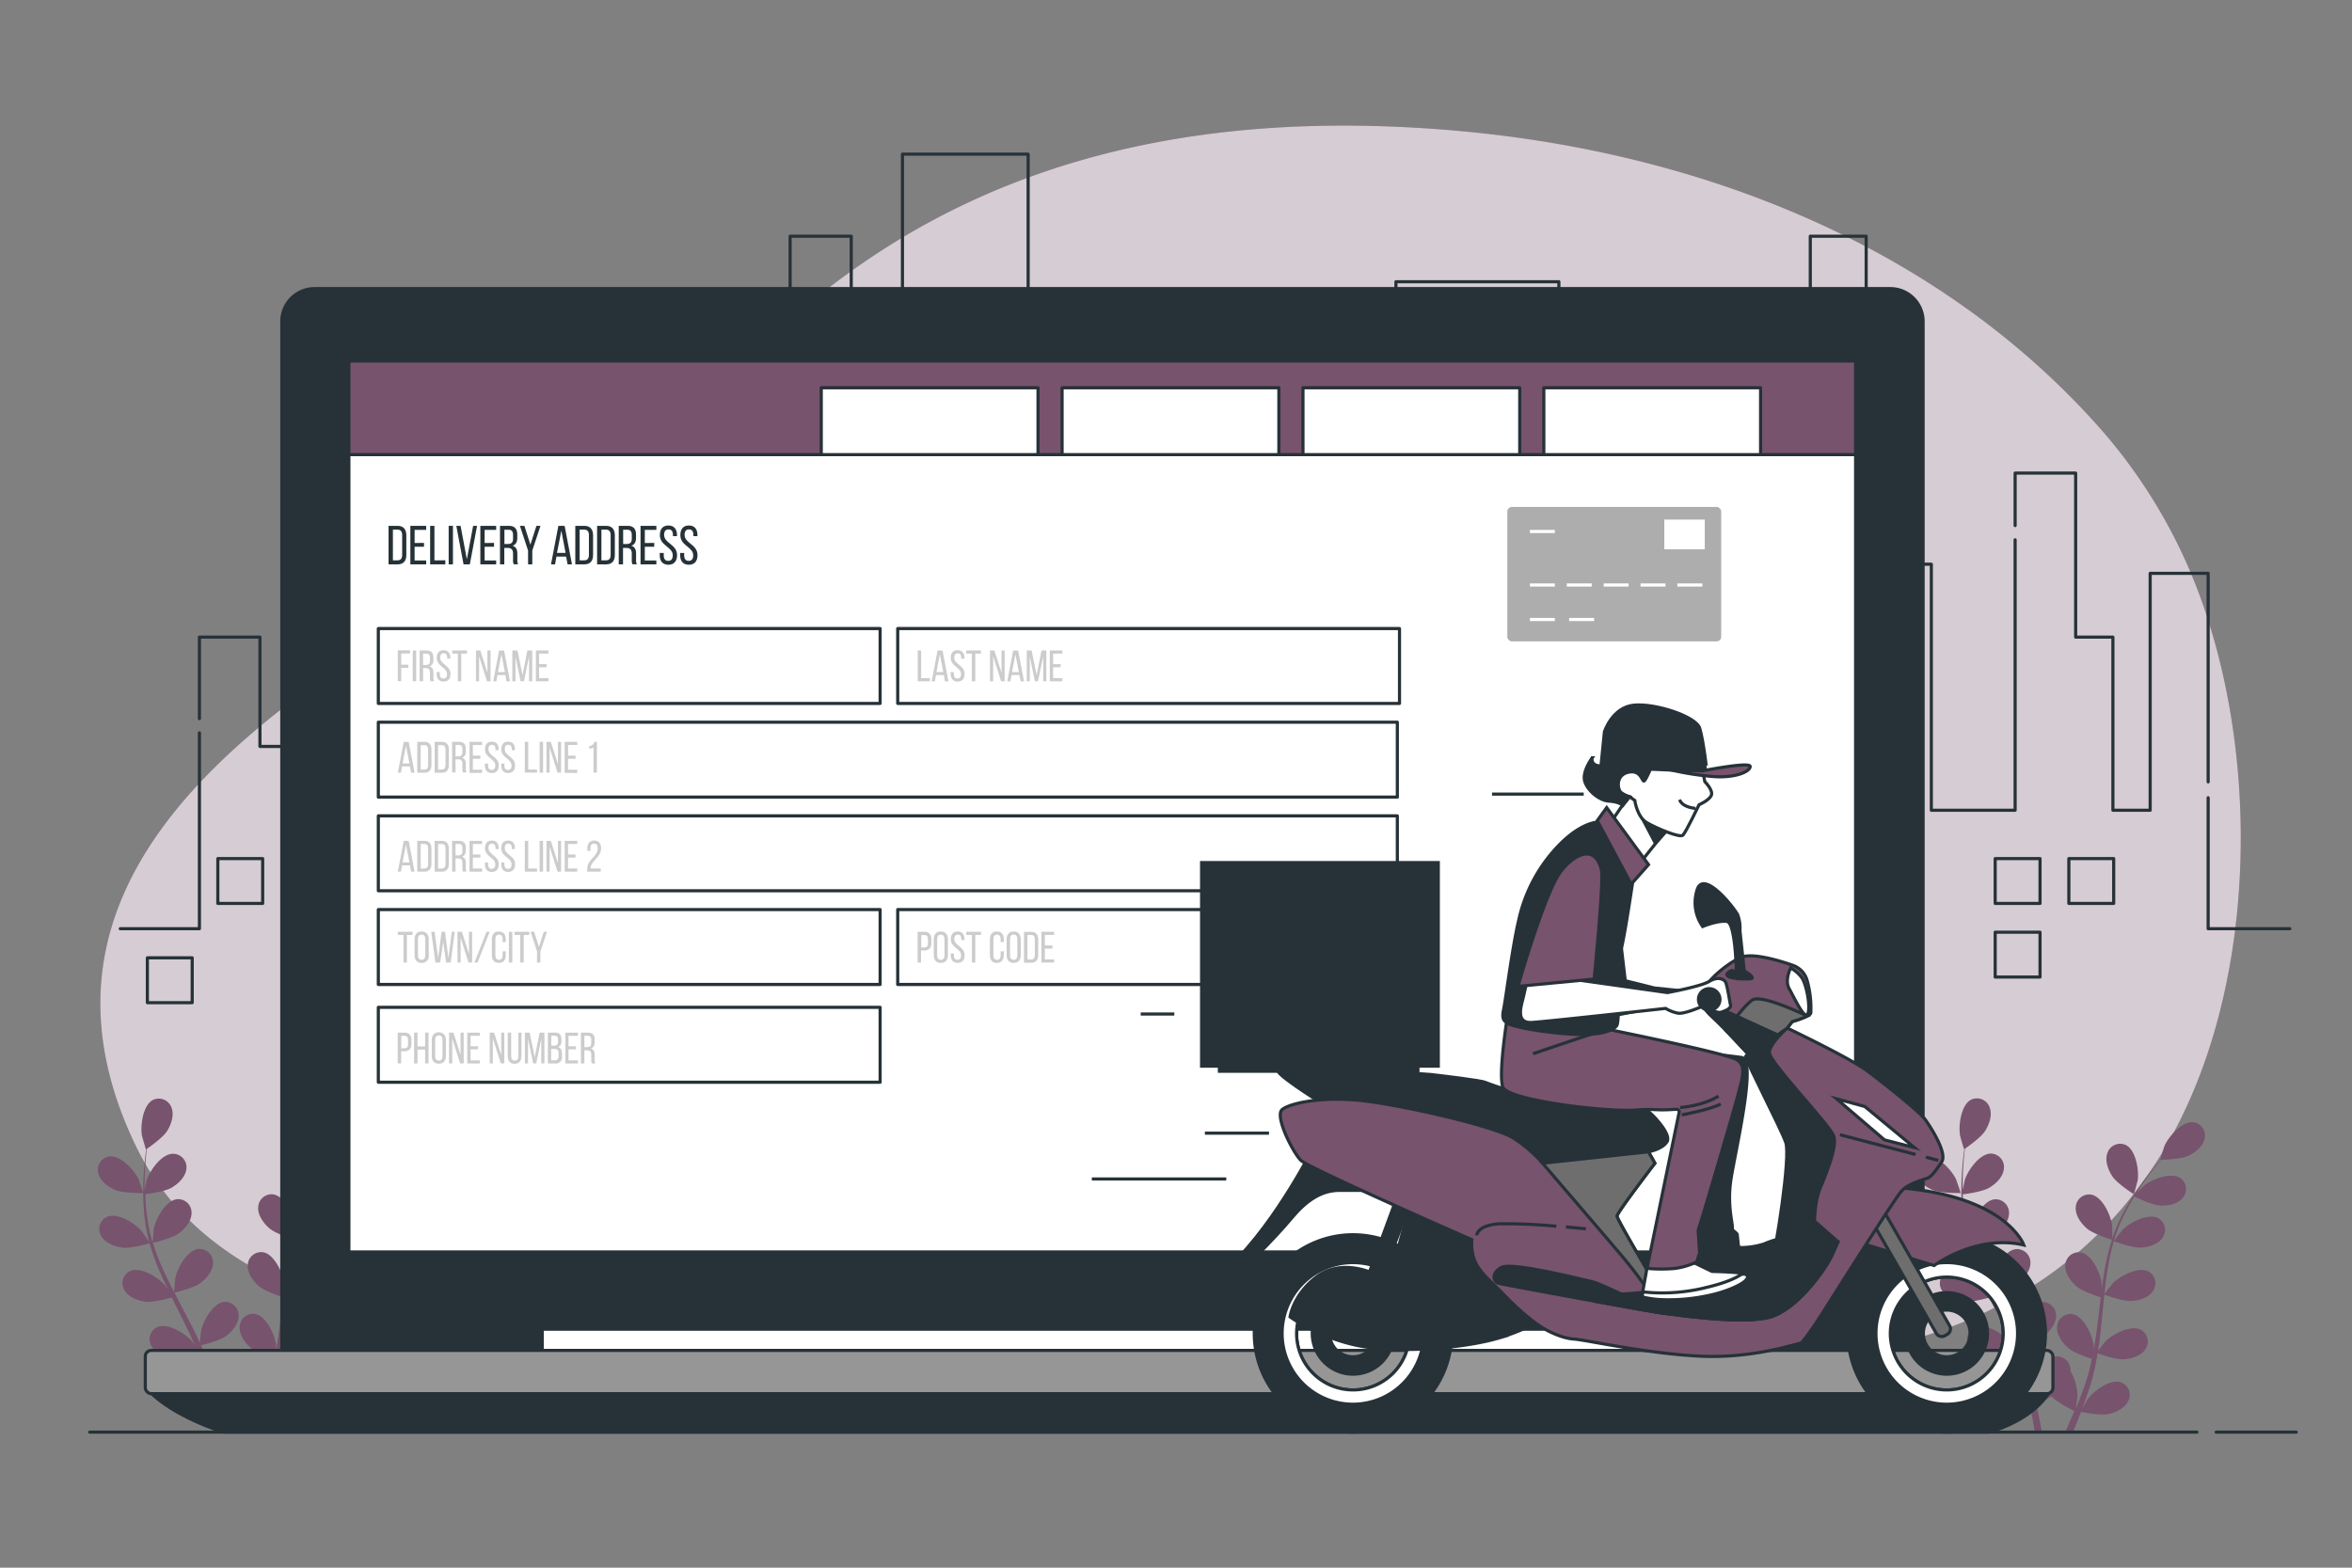 <svg xmlns="http://www.w3.org/2000/svg" viewBox="0 0 750 500"><rect x="0" y="0" width="750" height="500" fill="#808080" stroke="none"/><g id="freepik--background-simple--inject-61"><path d="M704,197.43a169.29,169.29,0,0,0-33.21-59.53C619.5,79.11,544,49.33,467.73,42c-192-18.38-242.91,99.57-278.21,121.27C120.61,205.65-6.57,262,43.32,365.52c27.53,57.09,108.39,62.17,163,62.52,159.31,1,180.75-22.47,265.51-3.07s170.64,14.24,215-53.13C718.41,323.88,721.3,250.93,704,197.43Z" style="fill:#77536D"></path><path d="M704,197.43a169.29,169.29,0,0,0-33.21-59.53C619.5,79.11,544,49.33,467.73,42c-192-18.38-242.91,99.57-278.21,121.27C120.61,205.65-6.57,262,43.32,365.52c27.53,57.09,108.39,62.17,163,62.52,159.31,1,180.75-22.47,265.51-3.07s170.64,14.24,215-53.13C718.41,323.88,721.3,250.93,704,197.43Z" style="fill:#fff;opacity:0.7"></path></g><g id="freepik--Buildings--inject-61"><polyline points="704.13 254.43 704.13 296.2 730.18 296.2" style="fill:none;stroke:#263238;stroke-linecap:round;stroke-linejoin:round"></polyline><polyline points="642.58 167.63 642.58 150.89 661.88 150.89 661.88 203.2 673.76 203.2 673.76 258.42 685.64 258.42 685.64 182.86 704.13 182.86 704.13 249.38" style="fill:none;stroke:#263238;stroke-linecap:round;stroke-linejoin:round"></polyline><polyline points="63.59 229.2 63.59 203.2 82.89 203.2 82.89 238.07 102.19 238.07 102.19 177.04 146.73 177.04 146.73 232.26 186.81 232.26 186.81 159.61 219.47 159.61 219.47 229.36 251.95 229.36 251.95 75.33 271.44 75.33 271.44 139.26 287.77 139.26 287.77 49.17 327.85 49.17 327.85 238.07 381.3 238.07 381.3 113.11 415.44 113.11 415.44 185.76 445.13 185.76 445.13 89.86 497.09 89.86 497.09 194.48 523.82 194.48 523.82 133.45 544.6 133.45 544.6 174.14 565.38 174.14 565.38 124.73 577.26 124.73 577.26 75.33 595.08 75.33 595.08 215.66 611.36 215.66 611.36 179.95 615.86 179.95 615.86 258.42 642.58 258.42 642.58 172.17" style="fill:none;stroke:#263238;stroke-linecap:round;stroke-linejoin:round"></polyline><polyline points="38.35 296.2 63.59 296.2 63.59 233.74" style="fill:none;stroke:#263238;stroke-linecap:round;stroke-linejoin:round"></polyline><rect x="636.22" y="273.84" width="14.3" height="14.3" style="fill:none;stroke:#263238;stroke-linecap:round;stroke-linejoin:round"></rect><rect x="659.71" y="273.84" width="14.3" height="14.3" style="fill:none;stroke:#263238;stroke-linecap:round;stroke-linejoin:round"></rect><rect x="69.46" y="273.84" width="14.3" height="14.3" style="fill:none;stroke:#263238;stroke-linecap:round;stroke-linejoin:round"></rect><rect x="46.99" y="305.49" width="14.3" height="14.3" style="fill:none;stroke:#263238;stroke-linecap:round;stroke-linejoin:round"></rect><rect x="636.22" y="297.32" width="14.3" height="14.3" style="fill:none;stroke:#263238;stroke-linecap:round;stroke-linejoin:round"></rect></g><g id="freepik--Plants--inject-61"><path d="M616.21,379.5c2.6,1.14,8.95,1,9,1s-1.37-4.16-1.49-4.41c-1.39-2.91-5.8-7.73-9.39-7.24a4.28,4.28,0,0,0-3.44,5.36C611.45,376.69,614,378.53,616.21,379.5Z" style="fill:#77536D"></path><path d="M618.4,397.9c2.7.4,8.37-1.25,8.82-1.38a74.48,74.48,0,0,0,3.44,9.51c.78,1.81,1.62,3.6,2.48,5.39-.51-.76-1-1.43-1.06-1.52-2.11-2.44-7.63-5.92-11-4.51a4.28,4.28,0,0,0-1.9,6.09c1.23,2.24,4.17,3.35,6.56,3.69s7.29-.95,8.57-1.31c.34.68.67,1.37,1,2.05,1.65,3.27,3.3,6.52,4.82,9.77.54,1.14,1,2.28,1.52,3.43-.46-.68-.86-1.24-.92-1.32-2.12-2.44-7.64-5.92-11-4.51a4.29,4.29,0,0,0-1.9,6.09c1.23,2.24,4.18,3.34,6.56,3.69s6.82-.82,8.34-1.25c.47,1.19.94,2.38,1.34,3.55.26.8.56,1.56.77,2.38s.45,1.62.67,2.41c.37,1.55.76,3.14,1.09,4.66.23,1.05.43,2.06.64,3.08-.52-1.15-1.59-3.36-1.7-3.54-1.72-2.74-6.65-7-10.16-6.12a4.3,4.3,0,0,0-2.8,5.73c.88,2.4,3.63,3.94,5.93,4.65,2.55.77,8.17.06,8.88,0,.33,1.68.64,3.32.91,4.87.21,1.15.39,2.25.56,3.31h2.25c-.21-1.18-.44-2.41-.7-3.7-.33-1.71-.73-3.53-1.15-5.4a42.92,42.92,0,0,0,4.95-2.32c1.86,2,6.6,4.35,7.22,4.65-.65,1.59-1.29,3.13-1.92,4.57l-1,2.2H661c.19-.45.38-.9.57-1.37.66-1.61,1.34-3.34,2-5.13.68.14,6.25,1.28,8.85.69,2.35-.53,5.2-1.86,6.26-4.19a4.29,4.29,0,0,0-2.37-5.92c-3.43-1.15-8.67,2.74-10.58,5.34-.12.16-1.16,2-1.8,3.11.27-.74.55-1.44.82-2.2.55-1.49,1-3,1.6-4.62.23-.79.47-1.58.71-2.39s.43-1.67.65-2.51c.46-2,.84-4,1.18-6,1.3.48,6,2.1,8.39,1.93s5.43-1.05,6.83-3.19a4.29,4.29,0,0,0-1.44-6.21c-3.22-1.66-9,1.4-11.28,3.68-.14.14-1.6,2-2.38,3,.19-1.23.39-2.44.54-3.69.45-3.59.78-7.23,1.14-10.87.11-1.11.23-2.22.35-3.33.46.17,6,2.22,8.68,2,2.4-.16,5.43-1,6.82-3.19a4.28,4.28,0,0,0-1.44-6.21c-3.22-1.66-9,1.4-11.27,3.68-.18.17-2.27,2.79-2.77,3.49.25-2.45.53-4.88.91-7.27a75.62,75.62,0,0,1,2.08-9.56c.22.08,6,2.25,8.73,2.05,2.41-.16,5.43-1.05,6.83-3.19a4.29,4.29,0,0,0-1.44-6.21c-3.22-1.66-9,1.4-11.28,3.68-.18.18-2.43,3-2.8,3.54,0-.18.09-.37.14-.55a55.73,55.73,0,0,1,3.79-9.05c.82-1.61,1.7-3.1,2.58-4.54,1,.52,5.75,2.81,8.27,2.91s5.51-.45,7.13-2.43a4.28,4.28,0,0,0-.74-6.33c-3-2-9.09.41-11.61,2.42-.14.11-1.42,1.38-2.33,2.32.41-.64.82-1.31,1.22-1.92,1.52-2.28,3.05-4.27,4.41-6,.79-1,1.52-1.87,2.21-2.69,1.27,0,6.39-.18,8.63-1.23s4.68-2.94,5.21-5.44a4.28,4.28,0,0,0-3.58-5.27c-3.6-.39-7.87,4.54-9.19,7.49-.11.26-1.43,4.45-1.37,4.45H689c-.68.78-1.4,1.61-2.17,2.54-1.41,1.73-3,3.7-4.55,5.95a76.32,76.32,0,0,0-4.72,7.52,55.29,55.29,0,0,0-4,9.08s0,.08,0,.11c0-1.06,0-4-.05-4.25-.42-3.2-3.11-9.15-6.66-9.81a4.27,4.27,0,0,0-4.94,4c-.21,2.54,1.63,5.09,3.43,6.7,2,1.81,7.67,3.57,8.12,3.71a74.64,74.64,0,0,0-2.38,9.83c-.35,1.94-.64,3.9-.9,5.87,0-.92,0-1.74,0-1.85-.41-3.21-3.1-9.16-6.66-9.82a4.29,4.29,0,0,0-4.94,4c-.21,2.55,1.64,5.1,3.44,6.71s6.6,3.22,7.87,3.63c-.09.75-.19,1.51-.28,2.26-.44,3.64-.86,7.26-1.37,10.81-.19,1.25-.41,2.47-.63,3.69,0-.81,0-1.5-.05-1.6-.41-3.2-3.1-9.15-6.66-9.81a4.28,4.28,0,0,0-4.94,4c-.21,2.54,1.64,5.09,3.44,6.7s6.14,3.07,7.64,3.56c-.26,1.24-.52,2.49-.83,3.69-.24.81-.4,1.61-.68,2.42s-.51,1.59-.77,2.37c-.54,1.5-1.09,3-1.66,4.49-.39,1-.77,2-1.16,2.92.19-1.24.53-3.68.53-3.88a16.64,16.64,0,0,0-2.23-8.1,5,5,0,0,0-.06-.94,4.29,4.29,0,0,0-5.24-3.64c-3.49.93-5.71,7.07-5.88,10.3,0,.19.12,2.27.22,3.58-.18-.76-.34-1.5-.53-2.28-.37-1.55-.78-3.08-1.22-4.73-.23-.79-.48-1.59-.72-2.4s-.56-1.62-.85-2.44c-.69-1.89-1.48-3.78-2.32-5.66,1.35-.32,6.14-1.54,8.07-3s3.94-3.87,3.93-6.43a4.29,4.29,0,0,0-4.63-4.38c-3.6.39-6.72,6.12-7.37,9.29,0,.19-.26,2.52-.35,3.8-.51-1.13-1-2.26-1.58-3.38-1.61-3.24-3.34-6.47-5-9.69l-1.55-3c.49-.11,6.21-1.44,8.37-3.1,1.91-1.47,3.94-3.87,3.93-6.42a4.29,4.29,0,0,0-4.63-4.39c-3.6.39-6.72,6.12-7.37,9.29,0,.24-.36,3.58-.39,4.44-1.13-2.19-2.24-4.37-3.25-6.57a75.38,75.38,0,0,1-3.53-9.12c.22-.05,6.21-1.41,8.41-3.11,1.92-1.46,3.95-3.87,3.93-6.42a4.28,4.28,0,0,0-4.63-4.39c-3.59.39-6.72,6.12-7.37,9.29,0,.25-.37,3.85-.39,4.5,0-.18-.13-.36-.18-.54a54.63,54.63,0,0,1-1.83-9.63c-.21-1.8-.3-3.53-.35-5.22,1.14-.13,6.34-.83,8.5-2.13s4.35-3.42,4.61-6a4.29,4.29,0,0,0-4.12-4.87c-3.62,0-7.35,5.35-8.35,8.43,0,.16-.41,1.92-.66,3.21,0-.76,0-1.55,0-2.27,0-2.74.18-5.25.35-7.47.11-1.26.23-2.39.36-3.46,1.05-.72,5.23-3.67,6.52-5.78s2.28-5,1.35-7.42a4.29,4.29,0,0,0-5.9-2.42c-3.21,1.66-4.06,8.14-3.53,11.32,0,.28,1.26,4.5,1.32,4.47l.06-.05c-.14,1-.28,2.12-.41,3.32-.22,2.22-.45,4.73-.51,7.48a77.05,77.05,0,0,0,.21,8.87,55.76,55.76,0,0,0,1.64,9.79s0,.08,0,.12c-.57-.9-2.25-3.34-2.4-3.52-2.11-2.44-7.63-5.92-11-4.51a4.29,4.29,0,0,0-1.9,6.09C613.07,396.45,616,397.55,618.4,397.9Z" style="fill:#77536D"></path><path d="M680.47,380.9s1.15-4.22,1.19-4.5c.45-3.2-.57-9.65-3.83-11.22a4.28,4.28,0,0,0-5.83,2.58c-.87,2.4.23,5.35,1.55,7.37C675.09,377.51,680.46,380.9,680.47,380.9Z" style="fill:#77536D"></path><path d="M36.68,379.5c2.6,1.14,9,1,9,1s-1.37-4.16-1.49-4.41c-1.39-2.91-5.8-7.73-9.39-7.24a4.27,4.27,0,0,0-3.43,5.36C31.92,376.69,34.47,378.53,36.68,379.5Z" style="fill:#77536D"></path><path d="M38.88,397.9c2.69.4,8.36-1.25,8.81-1.38A76,76,0,0,0,51.13,406c.78,1.81,1.62,3.6,2.49,5.39-.52-.76-1-1.43-1.06-1.52-2.12-2.44-7.64-5.92-11-4.51a4.29,4.29,0,0,0-1.9,6.09c1.23,2.24,4.18,3.35,6.56,3.69s7.29-.95,8.57-1.31c.34.68.67,1.37,1,2.05,1.64,3.27,3.29,6.52,4.81,9.77.54,1.14,1,2.28,1.52,3.43-.46-.68-.85-1.24-.92-1.32-2.12-2.44-7.64-5.92-11-4.51a4.29,4.29,0,0,0-1.9,6.09c1.23,2.24,4.18,3.34,6.57,3.69s6.81-.82,8.33-1.25c.47,1.19.94,2.38,1.34,3.55.26.8.56,1.56.77,2.38s.45,1.62.67,2.41c.37,1.55.77,3.14,1.09,4.66.23,1.05.44,2.06.64,3.08-.52-1.15-1.59-3.36-1.7-3.54-1.72-2.74-6.65-7-10.16-6.12A4.29,4.29,0,0,0,53.14,444c.87,2.4,3.62,3.94,5.93,4.65,2.54.77,8.16.06,8.87,0,.33,1.68.65,3.32.92,4.87.2,1.15.38,2.25.55,3.31h2.26c-.22-1.18-.45-2.41-.71-3.7-.33-1.71-.72-3.53-1.14-5.4a43.91,43.91,0,0,0,4.94-2.32c1.86,2,6.6,4.35,7.22,4.65-.65,1.59-1.29,3.13-1.92,4.57-.33.76-.66,1.48-1,2.2h2.38c.19-.45.38-.9.57-1.37.67-1.61,1.34-3.34,2-5.13.68.14,6.25,1.28,8.85.69,2.35-.53,5.2-1.86,6.26-4.19a4.28,4.28,0,0,0-2.37-5.92c-3.43-1.15-8.66,2.74-10.58,5.34-.12.16-1.16,2-1.8,3.11.28-.74.55-1.44.82-2.2.55-1.49,1-3,1.6-4.62.23-.79.47-1.58.71-2.39s.43-1.67.65-2.51c.47-2,.84-4,1.18-6,1.31.48,6,2.1,8.39,1.93s5.43-1.05,6.83-3.19a4.28,4.28,0,0,0-1.44-6.21c-3.22-1.66-9,1.4-11.28,3.68-.14.14-1.6,2-2.38,3,.19-1.23.39-2.44.54-3.69.45-3.59.79-7.23,1.14-10.87.11-1.11.23-2.22.35-3.33.46.17,6,2.22,8.68,2,2.41-.16,5.43-1,6.82-3.19a4.28,4.28,0,0,0-1.44-6.21c-3.21-1.66-9,1.4-11.27,3.68-.17.17-2.27,2.79-2.77,3.49.26-2.45.54-4.88.91-7.27a75.62,75.62,0,0,1,2.09-9.56c.21.08,5.95,2.25,8.73,2.05,2.4-.16,5.43-1.05,6.82-3.19a4.29,4.29,0,0,0-1.44-6.21c-3.22-1.66-9,1.4-11.27,3.68-.18.18-2.44,3-2.81,3.54.05-.18.09-.37.14-.55a55.73,55.73,0,0,1,3.79-9.05c.82-1.61,1.7-3.1,2.59-4.54,1,.52,5.75,2.81,8.26,2.91s5.51-.45,7.14-2.43a4.29,4.29,0,0,0-.75-6.33c-3-2-9.09.41-11.61,2.42-.14.11-1.41,1.38-2.33,2.32.41-.64.82-1.31,1.23-1.92,1.51-2.28,3-4.27,4.4-6,.79-1,1.52-1.87,2.21-2.69,1.27,0,6.39-.18,8.63-1.23s4.68-2.94,5.21-5.44a4.28,4.28,0,0,0-3.58-5.27c-3.6-.39-7.87,4.54-9.19,7.49-.11.26-1.43,4.45-1.36,4.45h.07c-.68.78-1.4,1.61-2.17,2.54-1.41,1.73-3,3.7-4.55,5.95A78.24,78.24,0,0,0,98,385.83a55.29,55.29,0,0,0-4,9.08l0,.11c0-1.06,0-4-.06-4.25-.42-3.2-3.1-9.15-6.66-9.81a4.27,4.27,0,0,0-4.94,4c-.21,2.54,1.64,5.09,3.44,6.7,2,1.81,7.66,3.57,8.11,3.71a76.25,76.25,0,0,0-2.38,9.83c-.35,1.94-.63,3.9-.9,5.87,0-.92,0-1.74,0-1.85-.42-3.21-3.11-9.16-6.67-9.82a4.29,4.29,0,0,0-4.94,4c-.2,2.55,1.64,5.1,3.44,6.71s6.6,3.22,7.87,3.63c-.09.75-.19,1.51-.28,2.26-.44,3.64-.85,7.26-1.37,10.81-.18,1.25-.41,2.47-.63,3.69,0-.81,0-1.5,0-1.6-.42-3.2-3.11-9.15-6.66-9.81a4.27,4.27,0,0,0-4.94,4c-.21,2.54,1.63,5.09,3.43,6.7s6.14,3.07,7.65,3.56c-.27,1.24-.53,2.49-.84,3.69-.23.81-.4,1.61-.68,2.42s-.51,1.59-.77,2.37c-.54,1.5-1.09,3-1.66,4.49-.38,1-.77,2-1.16,2.92.2-1.24.53-3.68.53-3.88a16.64,16.64,0,0,0-2.23-8.1,5,5,0,0,0-.06-.94,4.28,4.28,0,0,0-5.23-3.64c-3.5.93-5.72,7.07-5.88,10.3,0,.19.11,2.27.21,3.58-.18-.76-.34-1.5-.53-2.28-.37-1.55-.78-3.08-1.21-4.73-.24-.79-.48-1.59-.73-2.4s-.56-1.62-.84-2.44c-.69-1.89-1.49-3.78-2.33-5.66,1.36-.32,6.15-1.54,8.07-3s3.95-3.87,3.93-6.43a4.29,4.29,0,0,0-4.63-4.38c-3.6.39-6.72,6.12-7.37,9.29,0,.19-.26,2.52-.35,3.8-.51-1.13-1-2.26-1.58-3.38-1.61-3.24-3.33-6.47-5-9.69-.53-1-1-2-1.55-3,.48-.11,6.2-1.44,8.36-3.1,1.91-1.47,4-3.87,3.93-6.42a4.29,4.29,0,0,0-4.63-4.39c-3.6.39-6.72,6.12-7.37,9.29-.05.24-.35,3.58-.39,4.44-1.13-2.19-2.24-4.37-3.25-6.57a75.38,75.38,0,0,1-3.53-9.12c.23-.05,6.21-1.41,8.41-3.11,1.92-1.46,3.95-3.87,3.93-6.42a4.28,4.28,0,0,0-4.62-4.39c-3.6.39-6.72,6.12-7.38,9.29-.05.25-.37,3.85-.38,4.5-.06-.18-.14-.36-.19-.54a55.56,55.56,0,0,1-1.83-9.63c-.2-1.8-.3-3.53-.35-5.22,1.14-.13,6.35-.83,8.5-2.13s4.35-3.42,4.61-6A4.29,4.29,0,0,0,55.12,368c-3.61,0-7.35,5.35-8.34,8.43-.06.16-.42,1.92-.67,3.21,0-.76,0-1.55,0-2.27,0-2.74.17-5.25.35-7.47.1-1.26.23-2.39.35-3.46,1-.72,5.24-3.67,6.52-5.78s2.29-5,1.35-7.42a4.29,4.29,0,0,0-5.9-2.42c-3.21,1.66-4.06,8.14-3.53,11.32.05.28,1.26,4.5,1.32,4.47l.06-.05c-.14,1-.28,2.12-.41,3.32-.22,2.22-.45,4.73-.51,7.48a77.05,77.05,0,0,0,.21,8.87A55.8,55.8,0,0,0,47.54,396l0,.12c-.57-.9-2.24-3.34-2.39-3.52-2.12-2.44-7.64-5.92-11-4.51a4.29,4.29,0,0,0-1.9,6.09C33.54,396.45,36.49,397.55,38.88,397.9Z" style="fill:#77536D"></path><path d="M100.94,380.9c.06,0,1.16-4.22,1.19-4.5.45-3.2-.57-9.65-3.83-11.22a4.28,4.28,0,0,0-5.83,2.58c-.87,2.4.24,5.35,1.55,7.37C95.56,377.51,100.94,380.9,100.94,380.9Z" style="fill:#77536D"></path></g><g id="freepik--Device--inject-61"><path d="M100.32,92.05H602.77a10.46,10.46,0,0,1,10.46,10.46V431.76a0,0,0,0,1,0,0H89.86a0,0,0,0,1,0,0V102.51A10.46,10.46,0,0,1,100.32,92.05Z" style="fill:#263238;stroke:#263238;stroke-miterlimit:10"></path><rect x="111.25" y="115.13" width="480.46" height="284.18" style="fill:#fff;stroke:#263238;stroke-linecap:round;stroke-linejoin:round"></rect><rect x="120.64" y="200.47" width="160.01" height="23.89" style="fill:#fff;stroke:#263238;stroke-linecap:round;stroke-linejoin:round"></rect><rect x="120.64" y="321.28" width="160.01" height="23.89" style="fill:#fff;stroke:#263238;stroke-linecap:round;stroke-linejoin:round"></rect><rect x="286.26" y="200.47" width="160.01" height="23.89" style="fill:#fff;stroke:#263238;stroke-linecap:round;stroke-linejoin:round"></rect><rect x="120.64" y="290.1" width="160.01" height="23.89" style="fill:#fff;stroke:#263238;stroke-linecap:round;stroke-linejoin:round"></rect><rect x="286.26" y="290.1" width="160.01" height="23.89" style="fill:#fff;stroke:#263238;stroke-linecap:round;stroke-linejoin:round"></rect><rect x="120.64" y="230.34" width="324.94" height="23.89" style="fill:#fff;stroke:#263238;stroke-linecap:round;stroke-linejoin:round"></rect><rect x="120.64" y="260.21" width="324.94" height="23.89" style="fill:#fff;stroke:#263238;stroke-linecap:round;stroke-linejoin:round"></rect><path d="M126.78,167.71c1.91,0,2.79,1.16,2.79,3.06V177c0,1.87-.88,3-2.79,3H123.9V167.71Zm0,11c1,0,1.46-.62,1.46-1.74v-6.32c0-1.12-.48-1.73-1.48-1.73h-1.47v9.79Z" style="fill:#263238"></path><path d="M135.21,173.15v1.23h-3v4.37h3.69V180h-5.05V167.71h5.05V169h-3.69v4.19Z" style="fill:#263238"></path><path d="M137.16,180V167.71h1.37v11H142V180Z" style="fill:#263238"></path><path d="M144.44,167.71V180h-1.37V167.71Z" style="fill:#263238"></path><path d="M146.87,167.71l2,10.69,2-10.69h1.26L149.82,180h-2l-2.31-12.28Z" style="fill:#263238"></path><path d="M157.54,173.15v1.23h-3v4.37h3.68V180h-5.05V167.71h5.05V169h-3.68v4.19Z" style="fill:#263238"></path><path d="M162.22,167.71c1.93,0,2.73,1,2.73,2.81v1c0,1.35-.47,2.19-1.52,2.53,1.12.33,1.54,1.24,1.54,2.56v1.91a3,3,0,0,0,.25,1.47h-1.39a3.16,3.16,0,0,1-.23-1.49v-1.93c0-1.38-.65-1.82-1.79-1.82h-1V180h-1.37V167.71Zm-.35,5.79c1.08,0,1.73-.35,1.73-1.68v-1.18c0-1.1-.4-1.68-1.42-1.68h-1.33v4.54Z" style="fill:#263238"></path><path d="M168.39,175.59l-2.6-7.88h1.43l1.91,6,1.93-6h1.29l-2.61,7.88V180h-1.35Z" style="fill:#263238"></path><path d="M177.44,177.52,177,180H175.7l2.35-12.28h2L182.39,180H181l-.48-2.47Zm.17-1.18h2.74L179,169.26Z" style="fill:#263238"></path><path d="M186.33,167.71c1.91,0,2.79,1.16,2.79,3.06V177c0,1.87-.88,3-2.79,3h-2.88V167.71Zm0,11c1,0,1.46-.62,1.46-1.74v-6.32c0-1.12-.47-1.73-1.47-1.73h-1.48v9.79Z" style="fill:#263238"></path><path d="M193.27,167.71c1.92,0,2.79,1.16,2.79,3.06V177c0,1.87-.87,3-2.79,3H190.4V167.71Zm0,11c1,0,1.45-.62,1.45-1.74v-6.32c0-1.12-.47-1.73-1.47-1.73h-1.47v9.79Z" style="fill:#263238"></path><path d="M200.08,167.71c1.93,0,2.73,1,2.73,2.81v1c0,1.35-.47,2.19-1.52,2.53,1.12.33,1.54,1.24,1.54,2.56v1.91a3,3,0,0,0,.25,1.47h-1.39a3.16,3.16,0,0,1-.23-1.49v-1.93c0-1.38-.65-1.82-1.79-1.82h-1V180h-1.37V167.71Zm-.35,5.79c1.08,0,1.73-.35,1.73-1.68v-1.18c0-1.1-.4-1.68-1.42-1.68h-1.33v4.54Z" style="fill:#263238"></path><path d="M208.62,173.15v1.23h-3v4.37h3.68V180h-5.05V167.71h5.05V169h-3.68v4.19Z" style="fill:#263238"></path><path d="M215.88,170.66V171h-1.3v-.4c0-1.11-.42-1.75-1.4-1.75s-1.41.64-1.41,1.73c0,2.76,4.13,3,4.13,6.47,0,1.86-.9,3.07-2.77,3.07s-2.76-1.21-2.76-3.07v-.7h1.28v.77c0,1.11.46,1.76,1.44,1.76s1.44-.65,1.44-1.76c0-2.73-4.11-3-4.11-6.45,0-1.89.88-3.07,2.72-3.07S215.88,168.8,215.88,170.66Z" style="fill:#263238"></path><path d="M222.4,170.66V171h-1.3v-.4c0-1.11-.42-1.75-1.4-1.75s-1.4.64-1.4,1.73c0,2.76,4.12,3,4.12,6.47,0,1.86-.9,3.07-2.77,3.07s-2.76-1.21-2.76-3.07v-.7h1.28v.77c0,1.11.46,1.76,1.44,1.76s1.44-.65,1.44-1.76c0-2.73-4.1-3-4.1-6.45,0-1.89.87-3.07,2.72-3.07S222.4,168.8,222.4,170.66Z" style="fill:#263238"></path><path d="M130.2,212v1h-2.26v4.25h-1.1v-9.83h3.91v1h-2.81V212Z" style="fill:#ccc"></path><path d="M132.71,207.46v9.83h-1.1v-9.83Z" style="fill:#ccc"></path><path d="M136,207.46c1.54,0,2.19.79,2.19,2.25v.8a1.84,1.84,0,0,1-1.22,2c.9.27,1.23,1,1.23,2.05v1.53a2.51,2.51,0,0,0,.2,1.18h-1.11a2.56,2.56,0,0,1-.18-1.2v-1.54c0-1.11-.52-1.46-1.43-1.46h-.77v4.2h-1.1v-9.83Zm-.28,4.63c.87,0,1.39-.28,1.39-1.34v-.94c0-.89-.32-1.35-1.14-1.35h-1.06v3.63Z" style="fill:#ccc"></path><path d="M143.61,209.82v.27h-1v-.32c0-.89-.34-1.41-1.12-1.41s-1.12.52-1.12,1.39c0,2.2,3.29,2.42,3.29,5.18,0,1.49-.71,2.46-2.21,2.46s-2.21-1-2.21-2.46v-.56h1V215c0,.88.36,1.4,1.15,1.4s1.15-.52,1.15-1.4c0-2.19-3.28-2.4-3.28-5.17,0-1.51.7-2.45,2.17-2.45S143.61,208.33,143.61,209.82Z" style="fill:#ccc"></path><path d="M146,217.29v-8.83h-1.81v-1h4.71v1h-1.82v8.83Z" style="fill:#ccc"></path><path d="M152.77,217.29h-1v-9.83h1.39l2.27,7.1v-7.1h1v9.83h-1.14l-2.51-7.95Z" style="fill:#ccc"></path><path d="M158.65,215.31l-.38,2h-1l1.88-9.83h1.59l1.88,9.83h-1.1l-.38-2Zm.14-.94H161l-1.11-5.67Z" style="fill:#ccc"></path><path d="M167.08,217.27H166l-1.63-7.81v7.83h-1v-9.83H165l1.62,7.85,1.56-7.85h1.53v9.83h-1v-7.9Z" style="fill:#ccc"></path><path d="M174.29,211.81v1h-2.4v3.49h3v1h-4v-9.83h4v1h-3v3.35Z" style="fill:#ccc"></path><path d="M292.64,217.29v-9.83h1.09v8.83h2.81v1Z" style="fill:#ccc"></path><path d="M298.47,215.31l-.38,2h-1l1.88-9.83h1.59l1.88,9.83h-1.1l-.37-2Zm.14-.94h2.19l-1.11-5.67Z" style="fill:#ccc"></path><path d="M307.53,209.82v.27h-1v-.32c0-.89-.34-1.41-1.13-1.41s-1.12.52-1.12,1.39c0,2.2,3.3,2.42,3.3,5.18,0,1.49-.72,2.46-2.22,2.46s-2.2-1-2.2-2.46v-.56h1V215c0,.88.37,1.4,1.15,1.4s1.15-.52,1.15-1.4c0-2.19-3.28-2.4-3.28-5.17,0-1.51.7-2.45,2.18-2.45S307.53,208.33,307.53,209.82Z" style="fill:#ccc"></path><path d="M309.92,217.29v-8.83h-1.81v-1h4.7v1H311v8.83Z" style="fill:#ccc"></path><path d="M316.69,217.29h-1v-9.83h1.39l2.28,7.1v-7.1h1v9.83h-1.13l-2.52-7.95Z" style="fill:#ccc"></path><path d="M322.57,215.31l-.38,2h-1l1.88-9.83h1.59l1.88,9.83h-1.09l-.38-2Zm.14-.94h2.19l-1.11-5.67Z" style="fill:#ccc"></path><path d="M331,217.27H330l-1.63-7.81v7.83h-.95v-9.83h1.53l1.61,7.85,1.56-7.85h1.53v9.83h-1v-7.9Z" style="fill:#ccc"></path><path d="M338.22,211.81v1h-2.4v3.49h2.94v1h-4v-9.83h4v1h-2.94v3.35Z" style="fill:#ccc"></path><path d="M128.23,244.44l-.38,2h-1l1.89-9.82h1.58l1.88,9.82H131.1l-.38-2Zm.14-.94h2.19l-1.11-5.67Z" style="fill:#ccc"></path><path d="M135.35,236.6c1.53,0,2.23.93,2.23,2.44v5c0,1.5-.7,2.42-2.23,2.42h-2.3V236.6Zm0,8.83c.79,0,1.17-.49,1.17-1.39v-5c0-.9-.38-1.39-1.18-1.39h-1.18v7.83Z" style="fill:#ccc"></path><path d="M140.9,236.6c1.53,0,2.23.93,2.23,2.44v5c0,1.5-.7,2.42-2.23,2.42h-2.3V236.6Zm0,8.83c.78,0,1.16-.49,1.16-1.39v-5c0-.9-.38-1.39-1.18-1.39h-1.18v7.83Z" style="fill:#ccc"></path><path d="M146.35,236.6c1.54,0,2.18.79,2.18,2.25v.8c0,1.08-.37,1.75-1.22,2,.9.26,1.24,1,1.24,2v1.53a2.47,2.47,0,0,0,.19,1.18h-1.1a2.48,2.48,0,0,1-.19-1.19v-1.54c0-1.11-.52-1.46-1.43-1.46h-.77v4.19h-1.09V236.6Zm-.29,4.63c.87,0,1.39-.28,1.39-1.35v-.94c0-.88-.32-1.34-1.13-1.34h-1.07v3.63Z" style="fill:#ccc"></path><path d="M153.18,241v1h-2.4v3.5h2.95v1h-4V236.6h4v1h-2.95V241Z" style="fill:#ccc"></path><path d="M159,239v.26h-1v-.32c0-.88-.34-1.4-1.13-1.4s-1.12.52-1.12,1.39c0,2.2,3.3,2.41,3.3,5.18,0,1.48-.72,2.45-2.22,2.45s-2.2-1-2.2-2.45v-.57h1v.62c0,.89.37,1.41,1.15,1.41s1.16-.52,1.16-1.41c0-2.19-3.29-2.4-3.29-5.16,0-1.52.7-2.46,2.18-2.46S159,237.47,159,239Z" style="fill:#ccc"></path><path d="M164.2,239v.26h-1v-.32c0-.88-.34-1.4-1.13-1.4s-1.12.52-1.12,1.39c0,2.2,3.3,2.41,3.3,5.18,0,1.48-.72,2.45-2.22,2.45s-2.2-1-2.2-2.45v-.57h1v.62c0,.89.37,1.41,1.15,1.41s1.15-.52,1.15-1.41c0-2.19-3.28-2.4-3.28-5.16,0-1.52.7-2.46,2.18-2.46S164.2,237.47,164.2,239Z" style="fill:#ccc"></path><path d="M167.35,246.42V236.6h1.09v8.83h2.81v1Z" style="fill:#ccc"></path><path d="M173.17,236.6v9.82h-1.1V236.6Z" style="fill:#ccc"></path><path d="M175.26,246.42h-1V236.6h1.38l2.28,7.1v-7.1h1v9.82h-1.14l-2.51-7.94Z" style="fill:#ccc"></path><path d="M183.52,241v1h-2.4v3.5h2.95v1h-4V236.6h4v1h-2.95V241Z" style="fill:#ccc"></path><path d="M189.26,238.38a2.8,2.8,0,0,1-1.36.42v-.89a1.69,1.69,0,0,0,1.68-1.31h.76v9.82h-1.08Z" style="fill:#ccc"></path><path d="M128.23,276l-.38,2h-1l1.89-9.82h1.58l1.88,9.82H131.1l-.38-2Zm.14-.94h2.19l-1.11-5.67Z" style="fill:#ccc"></path><path d="M135.35,268.18c1.53,0,2.23.92,2.23,2.44v4.95c0,1.5-.7,2.43-2.23,2.43h-2.3v-9.82Zm0,8.82c.79,0,1.17-.49,1.17-1.39v-5.05c0-.9-.38-1.39-1.18-1.39h-1.18V277Z" style="fill:#ccc"></path><path d="M140.9,268.18c1.53,0,2.23.92,2.23,2.44v4.95c0,1.5-.7,2.43-2.23,2.43h-2.3v-9.82Zm0,8.82c.78,0,1.16-.49,1.16-1.39v-5.05c0-.9-.38-1.39-1.18-1.39h-1.18V277Z" style="fill:#ccc"></path><path d="M146.35,268.18c1.54,0,2.18.78,2.18,2.24v.8c0,1.08-.37,1.76-1.22,2,.9.27,1.24,1,1.24,2.05v1.53a2.51,2.51,0,0,0,.19,1.18h-1.1a2.48,2.48,0,0,1-.19-1.19v-1.55c0-1.11-.52-1.46-1.43-1.46h-.77V278h-1.09v-9.82Zm-.29,4.63c.87,0,1.39-.28,1.39-1.35v-.94c0-.89-.32-1.35-1.13-1.35h-1.07v3.64Z" style="fill:#ccc"></path><path d="M153.18,272.53v1h-2.4V277h2.95v1h-4v-9.82h4v1h-2.95v3.36Z" style="fill:#ccc"></path><path d="M159,270.53v.27h-1v-.32c0-.89-.34-1.41-1.13-1.41s-1.12.52-1.12,1.39c0,2.21,3.3,2.42,3.3,5.18,0,1.49-.72,2.46-2.22,2.46s-2.2-1-2.2-2.46v-.56h1v.62c0,.88.37,1.4,1.15,1.4s1.16-.52,1.16-1.4c0-2.19-3.29-2.4-3.29-5.17,0-1.51.7-2.45,2.18-2.45S159,269.05,159,270.53Z" style="fill:#ccc"></path><path d="M164.2,270.53v.27h-1v-.32c0-.89-.34-1.41-1.13-1.41s-1.12.52-1.12,1.39c0,2.21,3.3,2.42,3.3,5.18,0,1.49-.72,2.46-2.22,2.46s-2.2-1-2.2-2.46v-.56h1v.62c0,.88.37,1.4,1.15,1.4s1.15-.52,1.15-1.4c0-2.19-3.28-2.4-3.28-5.17,0-1.51.7-2.45,2.18-2.45S164.2,269.05,164.2,270.53Z" style="fill:#ccc"></path><path d="M167.35,278v-9.82h1.09V277h2.81v1Z" style="fill:#ccc"></path><path d="M173.17,268.18V278h-1.1v-9.82Z" style="fill:#ccc"></path><path d="M175.26,278h-1v-9.82h1.38l2.28,7.1v-7.1h1V278h-1.14l-2.51-7.94Z" style="fill:#ccc"></path><path d="M183.52,272.53v1h-2.4V277h2.95v1h-4v-9.82h4v1h-2.95v3.36Z" style="fill:#ccc"></path><path d="M191.67,270.56c0,3-3.32,4-3.34,6.29V277h3.23v1h-4.31v-.84c0-3.17,3.33-3.79,3.33-6.56,0-1-.34-1.54-1.15-1.54s-1.15.57-1.15,1.45v.87h-1v-.8c0-1.51.69-2.5,2.2-2.5S191.67,269.06,191.67,270.56Z" style="fill:#ccc"></path><path d="M128.66,307v-8.82h-1.82v-1h4.71v1h-1.81V307Z" style="fill:#ccc"></path><path d="M132.2,299.56c0-1.5.75-2.47,2.25-2.47s2.26,1,2.26,2.47v5.08a2.16,2.16,0,0,1-2.26,2.47c-1.5,0-2.25-1-2.25-2.47Zm1.08,5.14c0,.9.38,1.42,1.17,1.42s1.16-.52,1.16-1.42v-5.19c0-.89-.36-1.42-1.16-1.42s-1.17.53-1.17,1.42Z" style="fill:#ccc"></path><path d="M140.36,307h-1.51l-1.34-9.82h1.06l1.15,8.36,1.1-8.35h1.08l1.08,8.37,1.11-8.38H145L143.71,307h-1.45l-.94-6.66Z" style="fill:#ccc"></path><path d="M146.89,307h-1v-9.82h1.39l2.27,7.1v-7.1h1V307H149.4l-2.51-7.94Z" style="fill:#ccc"></path><path d="M156.15,297.19,152.28,307h-1l3.88-9.82Z" style="fill:#ccc"></path><path d="M161.27,299.56v.89h-1v-.94c0-.89-.35-1.42-1.15-1.42s-1.15.53-1.15,1.42v5.19c0,.88.37,1.42,1.15,1.42s1.15-.54,1.15-1.42v-1.28h1v1.22c0,1.49-.7,2.47-2.21,2.47s-2.21-1-2.21-2.47v-5.08c0-1.49.7-2.47,2.21-2.47S161.27,298.07,161.27,299.56Z" style="fill:#ccc"></path><path d="M163.36,297.19V307h-1.09v-9.82Z" style="fill:#ccc"></path><path d="M165.9,307v-8.82h-1.81v-1h4.7v1H167V307Z" style="fill:#ccc"></path><path d="M171.27,303.49l-2.07-6.3h1.13l1.53,4.83,1.55-4.83h1l-2.1,6.3V307h-1.08Z" style="fill:#ccc"></path><path d="M129,329.34c1.55,0,2.2.91,2.2,2.4v1.18c0,1.56-.72,2.37-2.28,2.37h-1v3.88h-1.1v-9.83Zm-.08,5c.81,0,1.2-.38,1.2-1.32v-1.3c0-.9-.32-1.35-1.12-1.35h-1.05v4Z" style="fill:#ccc"></path><path d="M133.14,334.75v4.42h-1.09v-9.83h1.09v4.42h2.42v-4.42h1.09v9.83h-1.09v-4.42Z" style="fill:#ccc"></path><path d="M137.69,331.71c0-1.5.74-2.47,2.24-2.47s2.26,1,2.26,2.47v5.08c0,1.49-.74,2.47-2.26,2.47s-2.24-1-2.24-2.47Zm1.08,5.14c0,.9.38,1.42,1.16,1.42s1.17-.52,1.17-1.42v-5.19c0-.89-.37-1.42-1.17-1.42s-1.16.53-1.16,1.42Z" style="fill:#ccc"></path><path d="M144.2,339.17h-1v-9.83h1.39l2.27,7.1v-7.1h1v9.83h-1.14l-2.51-7.95Z" style="fill:#ccc"></path><path d="M152.46,333.69v1h-2.4v3.5H153v1h-4v-9.83h4v1h-2.95v3.35Z" style="fill:#ccc"></path><path d="M157.16,339.17h-1v-9.83h1.39l2.27,7.1v-7.1h1v9.83h-1.14l-2.51-7.95Z" style="fill:#ccc"></path><path d="M163,336.85c0,.88.35,1.42,1.15,1.42s1.14-.54,1.14-1.42v-7.51h1v7.45c0,1.49-.69,2.49-2.2,2.49s-2.19-1-2.19-2.49v-7.45H163Z" style="fill:#ccc"></path><path d="M171,339.15h-1l-1.63-7.81v7.83h-1v-9.83h1.52l1.62,7.85,1.56-7.85h1.53v9.83h-1v-7.91Z" style="fill:#ccc"></path><path d="M176.9,329.34c1.53,0,2.13.73,2.13,2.18V332c0,1-.29,1.68-1.15,1.95,1,.27,1.32,1,1.32,2.11v.82a2,2,0,0,1-2.24,2.31H174.7v-9.83Zm-.27,4.17c.87,0,1.32-.28,1.32-1.3v-.58c0-.87-.29-1.29-1.08-1.29h-1.08v3.17Zm.33,4.66c.8,0,1.16-.42,1.16-1.33V336c0-1.1-.43-1.46-1.37-1.46h-1v3.66Z" style="fill:#ccc"></path><path d="M183.69,333.69v1h-2.4v3.5h3v1h-4v-9.83h4v1h-3v3.35Z" style="fill:#ccc"></path><path d="M187.44,329.34c1.54,0,2.18.79,2.18,2.25v.8c0,1.08-.37,1.75-1.22,2,.9.26,1.24,1,1.24,2V338a2.51,2.51,0,0,0,.19,1.18h-1.1a2.56,2.56,0,0,1-.19-1.2v-1.54c0-1.11-.52-1.46-1.43-1.46h-.77v4.2h-1.09v-9.83Zm-.29,4.63c.87,0,1.39-.28,1.39-1.34v-.94c0-.89-.32-1.35-1.13-1.35h-1.07V334Z" style="fill:#ccc"></path><path d="M294.78,297.19c1.55,0,2.21.91,2.21,2.4v1.18c0,1.56-.73,2.37-2.29,2.37h-1V307h-1.09v-9.82Zm-.08,5c.81,0,1.2-.38,1.2-1.32v-1.31c0-.89-.32-1.34-1.12-1.34h-1v4Z" style="fill:#ccc"></path><path d="M297.76,299.56c0-1.5.74-2.47,2.24-2.47s2.26,1,2.26,2.47v5.08c0,1.49-.74,2.47-2.26,2.47s-2.24-1-2.24-2.47Zm1.08,5.14c0,.9.38,1.42,1.16,1.42s1.17-.52,1.17-1.42v-5.19c0-.89-.37-1.42-1.17-1.42s-1.16.53-1.16,1.42Z" style="fill:#ccc"></path><path d="M307.55,299.55v.26h-1v-.32c0-.88-.34-1.4-1.12-1.4s-1.12.52-1.12,1.39c0,2.2,3.29,2.41,3.29,5.18,0,1.48-.71,2.45-2.21,2.45s-2.21-1-2.21-2.45v-.56h1v.61c0,.89.36,1.41,1.15,1.41s1.15-.52,1.15-1.41c0-2.19-3.29-2.4-3.29-5.16,0-1.52.71-2.46,2.18-2.46S307.55,298.06,307.55,299.55Z" style="fill:#ccc"></path><path d="M309.93,307v-8.82h-1.81v-1h4.7v1H311V307Z" style="fill:#ccc"></path><path d="M320.08,299.56v.89h-1v-.94c0-.89-.35-1.42-1.15-1.42s-1.15.53-1.15,1.42v5.19c0,.88.36,1.42,1.15,1.42s1.15-.54,1.15-1.42v-1.28h1v1.22c0,1.49-.71,2.47-2.22,2.47s-2.2-1-2.2-2.47v-5.08c0-1.49.7-2.47,2.2-2.47S320.08,298.07,320.08,299.56Z" style="fill:#ccc"></path><path d="M321,299.56c0-1.5.74-2.47,2.24-2.47s2.26,1,2.26,2.47v5.08c0,1.49-.74,2.47-2.26,2.47s-2.24-1-2.24-2.47Zm1.08,5.14c0,.9.38,1.42,1.16,1.42s1.17-.52,1.17-1.42v-5.19c0-.89-.37-1.42-1.17-1.42s-1.16.53-1.16,1.42Z" style="fill:#ccc"></path><path d="M328.83,297.19c1.53,0,2.23.93,2.23,2.44v5c0,1.5-.7,2.42-2.23,2.42h-2.3v-9.82Zm0,8.83c.78,0,1.16-.49,1.16-1.39v-5.05c0-.9-.38-1.39-1.18-1.39h-1.18V306Z" style="fill:#ccc"></path><path d="M335.58,301.54v1h-2.4V306h2.95v1h-4.05v-9.82h4.05v1h-2.95v3.35Z" style="fill:#ccc"></path><rect x="111.25" y="115.13" width="480.46" height="29.87" style="fill:#77536D;stroke:#263238;stroke-linecap:round;stroke-linejoin:round"></rect><rect x="261.88" y="123.67" width="69.12" height="21.33" style="fill:#fff;stroke:#263238;stroke-linecap:round;stroke-linejoin:round"></rect><rect x="338.68" y="123.67" width="69.12" height="21.33" style="fill:#fff;stroke:#263238;stroke-linecap:round;stroke-linejoin:round"></rect><rect x="415.49" y="123.67" width="69.12" height="21.33" style="fill:#fff;stroke:#263238;stroke-linecap:round;stroke-linejoin:round"></rect><rect x="492.29" y="123.67" width="69.12" height="21.33" style="fill:#fff;stroke:#263238;stroke-linecap:round;stroke-linejoin:round"></rect><rect x="172.9" y="415.41" width="359.69" height="17.72" style="fill:#263238;stroke:#263238;stroke-linecap:round;stroke-linejoin:round"></rect><rect x="172.9" y="423.94" width="359.69" height="9.19" style="fill:#fff;stroke:#263238;stroke-linecap:round;stroke-linejoin:round"></rect><path d="M47.54,443.63s5.9,7.22,23.62,13.13H634.32s13.13-3.28,19-12.47Z" style="fill:#263238;stroke:#263238;stroke-linecap:round;stroke-linejoin:round"></path><rect x="46.33" y="430.7" width="608.3" height="13.8" rx="1.89" style="fill:#969696;stroke:#263238;stroke-miterlimit:10"></rect><path d="M356,102.33a4.59,4.59,0,1,0-4.59,4.59A4.59,4.59,0,0,0,356,102.33Z" style="fill:#263238;stroke:#263238;stroke-linecap:round;stroke-linejoin:round"></path><path d="M94.79,187.65h0a1.31,1.31,0,0,1-1.31-1.31V148.27A1.31,1.31,0,0,1,94.79,147h0a1.32,1.32,0,0,1,1.32,1.31v38.07A1.31,1.31,0,0,1,94.79,187.65Z" style="fill:#263238"></path><rect x="480.65" y="161.69" width="68.2" height="42.87" rx="1.45" style="fill:#adadad"></rect><rect x="530.71" y="165.72" width="12.9" height="9.48" style="fill:#fff"></rect><line x1="487.85" y1="186.58" x2="495.81" y2="186.58" style="fill:none;stroke:#fff;stroke-miterlimit:10"></line><line x1="487.85" y1="169.51" x2="495.81" y2="169.51" style="fill:none;stroke:#fff;stroke-miterlimit:10"></line><line x1="487.85" y1="197.58" x2="495.81" y2="197.58" style="fill:none;stroke:#fff;stroke-miterlimit:10"></line><line x1="500.36" y1="197.58" x2="508.33" y2="197.58" style="fill:none;stroke:#fff;stroke-miterlimit:10"></line><line x1="499.61" y1="186.58" x2="507.57" y2="186.58" style="fill:none;stroke:#fff;stroke-miterlimit:10"></line><line x1="511.37" y1="186.58" x2="519.33" y2="186.58" style="fill:none;stroke:#fff;stroke-miterlimit:10"></line><line x1="523.12" y1="186.58" x2="531.09" y2="186.58" style="fill:none;stroke:#fff;stroke-miterlimit:10"></line><line x1="534.88" y1="186.58" x2="542.85" y2="186.58" style="fill:none;stroke:#fff;stroke-miterlimit:10"></line></g><g id="freepik--Character--inject-61"><path d="M420.72,351.38s-15.73-9.81-13-10.27,44.94,1.15,48.59,1.6,15.74,1.83,17.33,2.51,17.79,6.39,28.06,7.3,21,.23,22.81,1.14,8.67,8,7.07,10.49-5.93,3.2-5.93,3.2L491.89,371s-5.47-6.39-9.81-8.22-33.53-10.49-41.74-10.49S420.72,351.38,420.72,351.38Z" style="fill:#263238;stroke:#263238;stroke-miterlimit:10"></path><path d="M416.85,369.63S402,397.91,386.51,408.4c0,0-2.51.92,2.05.92s18.71-15.29,23.27-20.76,9.35-8.9,15.28-8.9h8.67Z" style="fill:#263238;stroke:#263238;stroke-miterlimit:10"></path><path d="M431.45,393.81a31.48,31.48,0,1,0,31.47,31.47A31.47,31.47,0,0,0,431.45,393.81Zm0,49.5a18,18,0,1,1,18-18A18,18,0,0,1,431.45,443.31Z" style="fill:#263238;stroke:#263238;stroke-miterlimit:10"></path><path d="M431.45,412.28a13,13,0,1,0,13,13A13,13,0,0,0,431.45,412.28Zm0,20.45a7.45,7.45,0,1,1,7.44-7.45A7.45,7.45,0,0,1,431.45,432.73Z" style="fill:#263238;stroke:#263238;stroke-miterlimit:10"></path><path d="M431.45,402.7A22.58,22.58,0,1,0,454,425.28,22.57,22.57,0,0,0,431.45,402.7Zm0,40.61a18,18,0,1,1,18-18A18,18,0,0,1,431.45,443.31Z" style="fill:#fff;stroke:#263238;stroke-miterlimit:10"></path><polygon points="445.59 381.49 436.69 405.67 440.8 407.26 449.92 383.08 445.59 381.49" style="fill:#263238;stroke:#263238;stroke-miterlimit:10"></polygon><path d="M436.69,405.67s-9.35-4.11-16.88,1.59S411.37,420,411.37,420s11.86,8.66,27.37,10,31.25-.91,39-3.19a70,70,0,0,0,13.68-5.7l-19.16-21s-2.73-3.88-9.12-.23-6.62,8.44-6.62,8.44Z" style="fill:#263238;stroke:#263238;stroke-miterlimit:10"></path><path d="M449.92,383.08l-6.61,24.41,19.16,8.67a14,14,0,0,1,1.82-8c2.28-3.65,5.25-3.43,5.93-3s4.79,2.51,4.79,2.51l-1.82-14.37Z" style="fill:#263238;stroke:#263238;stroke-miterlimit:10"></path><path d="M620.78,393.81a31.48,31.48,0,1,0,31.47,31.47A31.47,31.47,0,0,0,620.78,393.81Zm0,49.5a18,18,0,1,1,18-18A18,18,0,0,1,620.78,443.31Z" style="fill:#263238;stroke:#263238;stroke-miterlimit:10"></path><path d="M620.78,412.28a13,13,0,1,0,13,13A13,13,0,0,0,620.78,412.28Zm0,20.45a7.45,7.45,0,1,1,7.44-7.45A7.45,7.45,0,0,1,620.78,432.73Z" style="fill:#263238;stroke:#263238;stroke-miterlimit:10"></path><path d="M620.78,402.7a22.58,22.58,0,1,0,22.58,22.58A22.58,22.58,0,0,0,620.78,402.7Zm0,40.61a18,18,0,1,1,18-18A18,18,0,0,1,620.78,443.31Z" style="fill:#fff;stroke:#263238;stroke-miterlimit:10"></path><path d="M591.9,396l24.83,7.64s13.37-10.1,28.64-6.55c0,0-5.45-15.55-39.83-18.28Z" style="fill:#77536D;stroke:#263238;stroke-miterlimit:10"></path><path d="M617.45,425.28,596.05,388l4.26-2.44,21.4,37.31a2,2,0,0,1-.73,2.68l-.86.49A2,2,0,0,1,617.45,425.28Z" style="fill:#6e6e6e;stroke:#263238;stroke-miterlimit:10"></path><path d="M569.9,327.89s20.07,9.58,25.55,13.68,16.65,13,18.47,15.51,7.07,10.72,5.25,13.46-3,4.33-4.11,5-6.38,1.59-8.89,4.56-23.5,36.27-23.5,36.27-7.52,12.09-8.67,12.09-14.37,4.79-31.24,4.1-37.18-5.24-40.83-5.47-7.76-2.28-9.36-3.2-6.15-3.87-12.77-10.72-10.95-9.12-10.49-17.79c0,0-52-22.81-54.52-25.32s-8.44-14.14-5.93-16.19,13-4.34,26.23-2.74,42.2,8.21,47.9,12.09a45.72,45.72,0,0,1,8.9,7.76l33.76-3.65L527.7,371s-12.09,15.73-12.09,16.87,13.46,23.73,13.46,23.73-7.07.91-12.09,1.14-9.35.91-9.35.91,44.71,2.51,51.78,2.05,11.63-8,12.77-10.95-1.83-17.33.68-26,5.71-14.37,2.29-20.3-15.29-19.16-15.29-23S569.9,327.89,569.9,327.89Z" style="fill:#77536D;stroke:#263238;stroke-miterlimit:10"></path><path d="M569.9,327.89s-13.23,7.75-13.23,9.12,11.18,22.81,12.77,27.37-3.19,34.44-4.33,37.64-7.76,10-7.76,10l-28.28-.45-5.35,1.2-6.74-.06s-7.75-3.65-9.12-3.88-25.78-6.62-29.2-4.56-2.28,4.56-.91,5,51.55,9.58,52.69,9.58,26.23,4.1,34.9.91,17.1-15.51,18.93-19.62l1.82-4.1-7.52-6.62s.22-6.39,1.59-9.81,5.93-13.68,4.57-17.33S564,338.61,564.2,335.64,569.9,327.89,569.9,327.89Z" style="fill:#263238;stroke:#263238;stroke-miterlimit:10"></path><path d="M572.64,395.63c-2.47.69-4.94,2.62-7.13,4.86-.16.71-.3,1.23-.4,1.53-1.14,3.19-7.76,10-7.76,10l-28.28-.45-5.35,1.2-6.74-.06a48.89,48.89,0,0,0-7.6,2.48c10.91,2,20.57,3.68,21.06,3.68,1.14,0,26.23,4.1,34.9.91s17.1-15.51,18.93-19.62l1.82-4.1A22.6,22.6,0,0,0,572.64,395.63Z" style="fill:#263238;stroke:#263238;stroke-miterlimit:10"></path><path d="M571.5,307.81s-11.87-4.33-16.2-2.51-11.4,7.53-12.32,11.41.92,5.7,3.88,8.44,10.95,11.4,10.95,11.4l12.09-8.66,1.6-2.06s5.7-1.59,5.93-2.73a33.18,33.18,0,0,0-1.14-10.27A7.2,7.2,0,0,0,571.5,307.81Z" style="fill:#77536D;stroke:#263238;stroke-miterlimit:10"></path><path d="M571,308.73s-2,3.87-.46,6.61,5,10.26,5.93,8-.45-9.58-2-11.63A11.27,11.27,0,0,0,571,308.73Z" style="fill:#fff;stroke:#263238;stroke-miterlimit:10"></path><path d="M550.41,328.7c3.4,3.51,7.4,7.85,7.4,7.85l12.09-8.66,1.6-2.06a31.52,31.52,0,0,0,4.81-1.78c-4.66-2.2-15.12-6.82-17.59-5.06S552.31,326.07,550.41,328.7Z" style="fill:#6e6e6e;stroke:#263238;stroke-miterlimit:10"></path><path d="M553.7,310.55s-.22-16.19-3-16.65-7.76,1.6-7.76,1.6a13.25,13.25,0,0,1-2-10.89q.09-.36.21-.75c2.05-6.84,12.09,5.93,13,8a12.37,12.37,0,0,1,.68,5l1.37,12.78s3.88,2.28,2.06,2.51-9.13,0-7.3-1.83S553.7,310.55,553.7,310.55Z" style="fill:#263238;stroke:#263238;stroke-miterlimit:10"></path><path d="M566.86,330.07l-24.08-11c.2,2.37,1.8,3.94,4.08,6,3,2.74,10.95,11.4,10.95,11.4Z" style="fill:#263238;stroke:#263238;stroke-miterlimit:10"></path><rect x="383.16" y="275.11" width="75.48" height="64.93" style="fill:#263238;stroke:#263238;stroke-miterlimit:10"></rect><rect x="388.84" y="340.05" width="63.31" height="1.62" style="fill:#263238;stroke:#263238;stroke-miterlimit:10"></rect><path d="M525.8,412c1.93-.21,3.27-.38,3.27-.38S515.61,389,515.61,387.87,527.7,371,527.7,371l-2.05-3.65L491.89,371s19.39,22.58,25.55,29.88A127.86,127.86,0,0,1,525.8,412Z" style="fill:#6e6e6e;stroke:#263238;stroke-miterlimit:10"></path><line x1="614.14" y1="369.07" x2="618.09" y2="370.1" style="fill:#fff;stroke:#263238;stroke-miterlimit:10"></line><line x1="586.72" y1="361.92" x2="610.83" y2="368.21" style="fill:#fff;stroke:#263238;stroke-miterlimit:10"></line><polygon points="600.91 363.55 585.63 350.46 594.63 352.91 610.46 366.01 600.91 363.55" style="fill:#fff;stroke:#263238;stroke-miterlimit:10"></polygon><path d="M499.36,391.33c3.7.33,6.34.59,6.34.59" style="fill:none;stroke:#263238;stroke-miterlimit:10"></path><path d="M470.91,394s0-3.27,7.37-3.68a171.9,171.9,0,0,1,18,.78" style="fill:none;stroke:#263238;stroke-miterlimit:10"></path><path d="M527.44,339.86c-.91-.22-6.09-4.47-5.16-4.58,8.23-1,29.51,1.45,33.11,2,4.84.69-1.75,28.55-3.36,38.45-1.39,8.53.54,14.27.37,16a.8.8,0,0,0,.29.71l1,.88a.9.9,0,0,1,.29.56l.34,3.27a.85.85,0,0,0,.86.75,24.56,24.56,0,0,0,7.28-1.14c2.76-1.15,7.13-2.76,6-.23s-4.83,7.14-6.9,8.06-13.12,3.91-15.89,4.61c-2.07.51-7.12.51-9.52.48a.83.83,0,0,1-.75-1.19c1-2.28,3.19-7.37,3.37-10.34.23-3.92,1.16-28.57,3.23-35.71,1.81-6.23,4.33-13.68,4.94-17.13a.83.83,0,0,0-.64-1Z" style="fill:#263238;stroke:#263238;stroke-miterlimit:10"></path><path d="M539.93,402.63l5.82,2.8a.82.82,0,0,0,.34.09c1.21,0,8.46.26,9.72.68s2.07.69.92,2.07S550.52,412,545,413.11a59.31,59.31,0,0,1-15,1.38,32.46,32.46,0,0,1-5.67-.72.84.84,0,0,1-.64-1l1.37-7.61a.85.85,0,0,1,.71-.69l13.64-1.94A.82.82,0,0,1,539.93,402.63Z" style="fill:#fff;stroke:#263238;stroke-miterlimit:10"></path><path d="M556.73,408.27c1-1.23.59-1.55-.5-1.93l-.94.11c-1.91,1.27-5.22,2.76-11,4.13a57.88,57.88,0,0,1-19.66,1.53.85.85,0,0,0-.92.69h0a.84.84,0,0,0,.64,1,32.46,32.46,0,0,0,5.67.72,59.31,59.31,0,0,0,15-1.38C550.52,412,555.58,409.66,556.73,408.27Z" style="fill:#fff;stroke:#263238;stroke-miterlimit:10"></path><path d="M480.56,325s-2.76,17.27-1.38,21.64,33.51,8.1,42.26,7.41c6.85-.54,5.8.26,12.87-.25.66-.05,1.26.29,1.13.95l-10.05,48.87a.84.84,0,0,0,.77,1,48.13,48.13,0,0,0,8-.07,24.13,24.13,0,0,0,6.57-1.91.83.83,0,0,0,.45-.52l.77-2.49a.75.75,0,0,0,0-.3l-.44-6.8a.78.78,0,0,1,.05-.34c1-2.71,11.74-39.35,12.85-43.79,1.15-4.6,2.53-8.28-.46-10.35s-41.67-9.84-41.67-9.84Z" style="fill:#77536D;stroke:#263238;stroke-miterlimit:10"></path><path d="M488.84,336.08s14.74-5.06,23.48-7.83" style="fill:none;stroke:#263238;stroke-miterlimit:10"></path><path d="M535.75,353.24s7-.42,12.26-3.64" style="fill:none;stroke:#263238;stroke-miterlimit:10"></path><path d="M536.27,355.58S545,354,548.7,352.13" style="fill:none;stroke:#263238;stroke-miterlimit:10"></path><polygon points="516.93 301.5 518.26 312.79 527.55 315.11 542.98 316.71 532.19 320.42 512.28 324.4 516.93 301.5" style="fill:#263238;stroke:#263238;stroke-miterlimit:10"></polygon><path d="M511.17,262.19s-5.06-1.15-12.89,6.21a49.42,49.42,0,0,0-14,25.1c-2.07,8.74-4.14,25.32-4.83,28.54s.23,3.68,1.84,4.6,11.51,2.77,20.26,3.23,12.89-1.16,14-2.77,0-18.64,1.38-24.17,4.14-24.63,4.14-24.63l-9-15.65Z" style="fill:#263238;stroke:#263238;stroke-miterlimit:10"></path><path d="M520.15,252.75l-6.9,10.13,10.58,11.28s7.37-9.44,8.52-10.13,3.68-1.84,3.68-1.84Z" style="fill:#fff;stroke:#263238;stroke-miterlimit:10"></path><polygon points="523.64 260.92 527.84 268.89 532.35 264.03 523.64 260.92" style="fill:#263238;stroke:#263238;stroke-miterlimit:10"></polygon><path d="M542.94,245.85l.69,3.45s2.76,2.76,2.07,4.37-3.91,3-3.91,3-4.22,8.79-5.15,9.71-8.2-2.11-11.42-3.95-3.92-7.14-3.92-7.14l-1.61-1.15s-4.83-1.15-5.29-3.68-.69-5.3,2.07-6.91,4.83-2.53,6-2.53,17.27,2.53,17.27,2.53Z" style="fill:#fff;stroke:#263238;stroke-miterlimit:10"></path><path d="M540.64,257.82s-4.14-.24-5.07-2.77" style="fill:none;stroke:#263238;stroke-miterlimit:10"></path><path d="M526.83,244s-1.84,4.61-2.54,5.07-.92-3.69-5.06-2.76-3.45,5.52-2.3,6.44a9.1,9.1,0,0,0,2.76,1.38l-2.2,2.74s-1-1.13-4.47-1.36-7.6-4.14-7.83-7.13,2.53-6.68,2.53-6.68a1.93,1.93,0,0,0,1.15,2.3,7,7,0,0,0,3.68.23Z" style="fill:#263238;stroke:#263238;stroke-miterlimit:10"></path><path d="M510.48,244.69l33.84,1.39S543.17,236,542,232.26s-14-8-20.95-7.36-9.44,8.51-9.44,8.51Z" style="fill:#263238;stroke:#263238;stroke-miterlimit:10"></path><path d="M533,245.61a91.7,91.7,0,0,0,13.58,2.08c6.91.46,11.51-1.61,11.51-3.23s-15.19,1.39-15.19,1.39Z" style="fill:#77536D;stroke:#263238;stroke-miterlimit:10"></path><polygon points="512.33 257.58 525.68 275.77 520.15 281.99 509.33 261.73 512.33 257.58" style="fill:#77536D;stroke:#263238;stroke-miterlimit:10"></polygon><path d="M499.63,312.06l32.07,4.52s10.53-1.9,13.35-3.57,4.53-.71,5.11.08,1.38,6.26,1.66,7.47-2.17,2-3.15,2.32-6-1.85-6-1.85-5.5,2.43-7.54,2.12a11.76,11.76,0,0,1-4-1.53s-37.18,4.13-42.59,4.48-3.45-5.24-2.85-7.79c.91-3.88,1.6-7.3,1.6-7.3Z" style="fill:#fff;stroke:#263238;stroke-miterlimit:10"></path><path d="M505.75,272.37c-3.24.15-7,3.75-8.89,6.83-5.19,8.56-12.81,35.39-12.81,35.39l24.29-2.33s3.2-31.64,2.29-35C509.64,273.55,507.81,272.27,505.75,272.37Z" style="fill:#77536D;stroke:#263238;stroke-miterlimit:10"></path><path d="M548.46,318.76a3.43,3.43,0,1,0-3.42,3.42A3.42,3.42,0,0,0,548.46,318.76Z" style="fill:#263238;stroke:#263238;stroke-miterlimit:10"></path><line x1="404.66" y1="361.41" x2="384.21" y2="361.41" style="fill:none;stroke:#263238;stroke-miterlimit:10"></line><line x1="391.03" y1="376.02" x2="348.16" y2="376.02" style="fill:none;stroke:#263238;stroke-miterlimit:10"></line><line x1="505.01" y1="253.27" x2="475.78" y2="253.27" style="fill:none;stroke:#263238;stroke-miterlimit:10"></line><line x1="374.46" y1="323.41" x2="363.75" y2="323.41" style="fill:none;stroke:#263238;stroke-miterlimit:10"></line></g><g id="freepik--Floor--inject-61"><line x1="706.69" y1="456.76" x2="732.22" y2="456.76" style="fill:none;stroke:#263238;stroke-linecap:round;stroke-linejoin:round"></line><line x1="28.61" y1="456.76" x2="700.56" y2="456.76" style="fill:none;stroke:#263238;stroke-linecap:round;stroke-linejoin:round"></line></g></svg>
